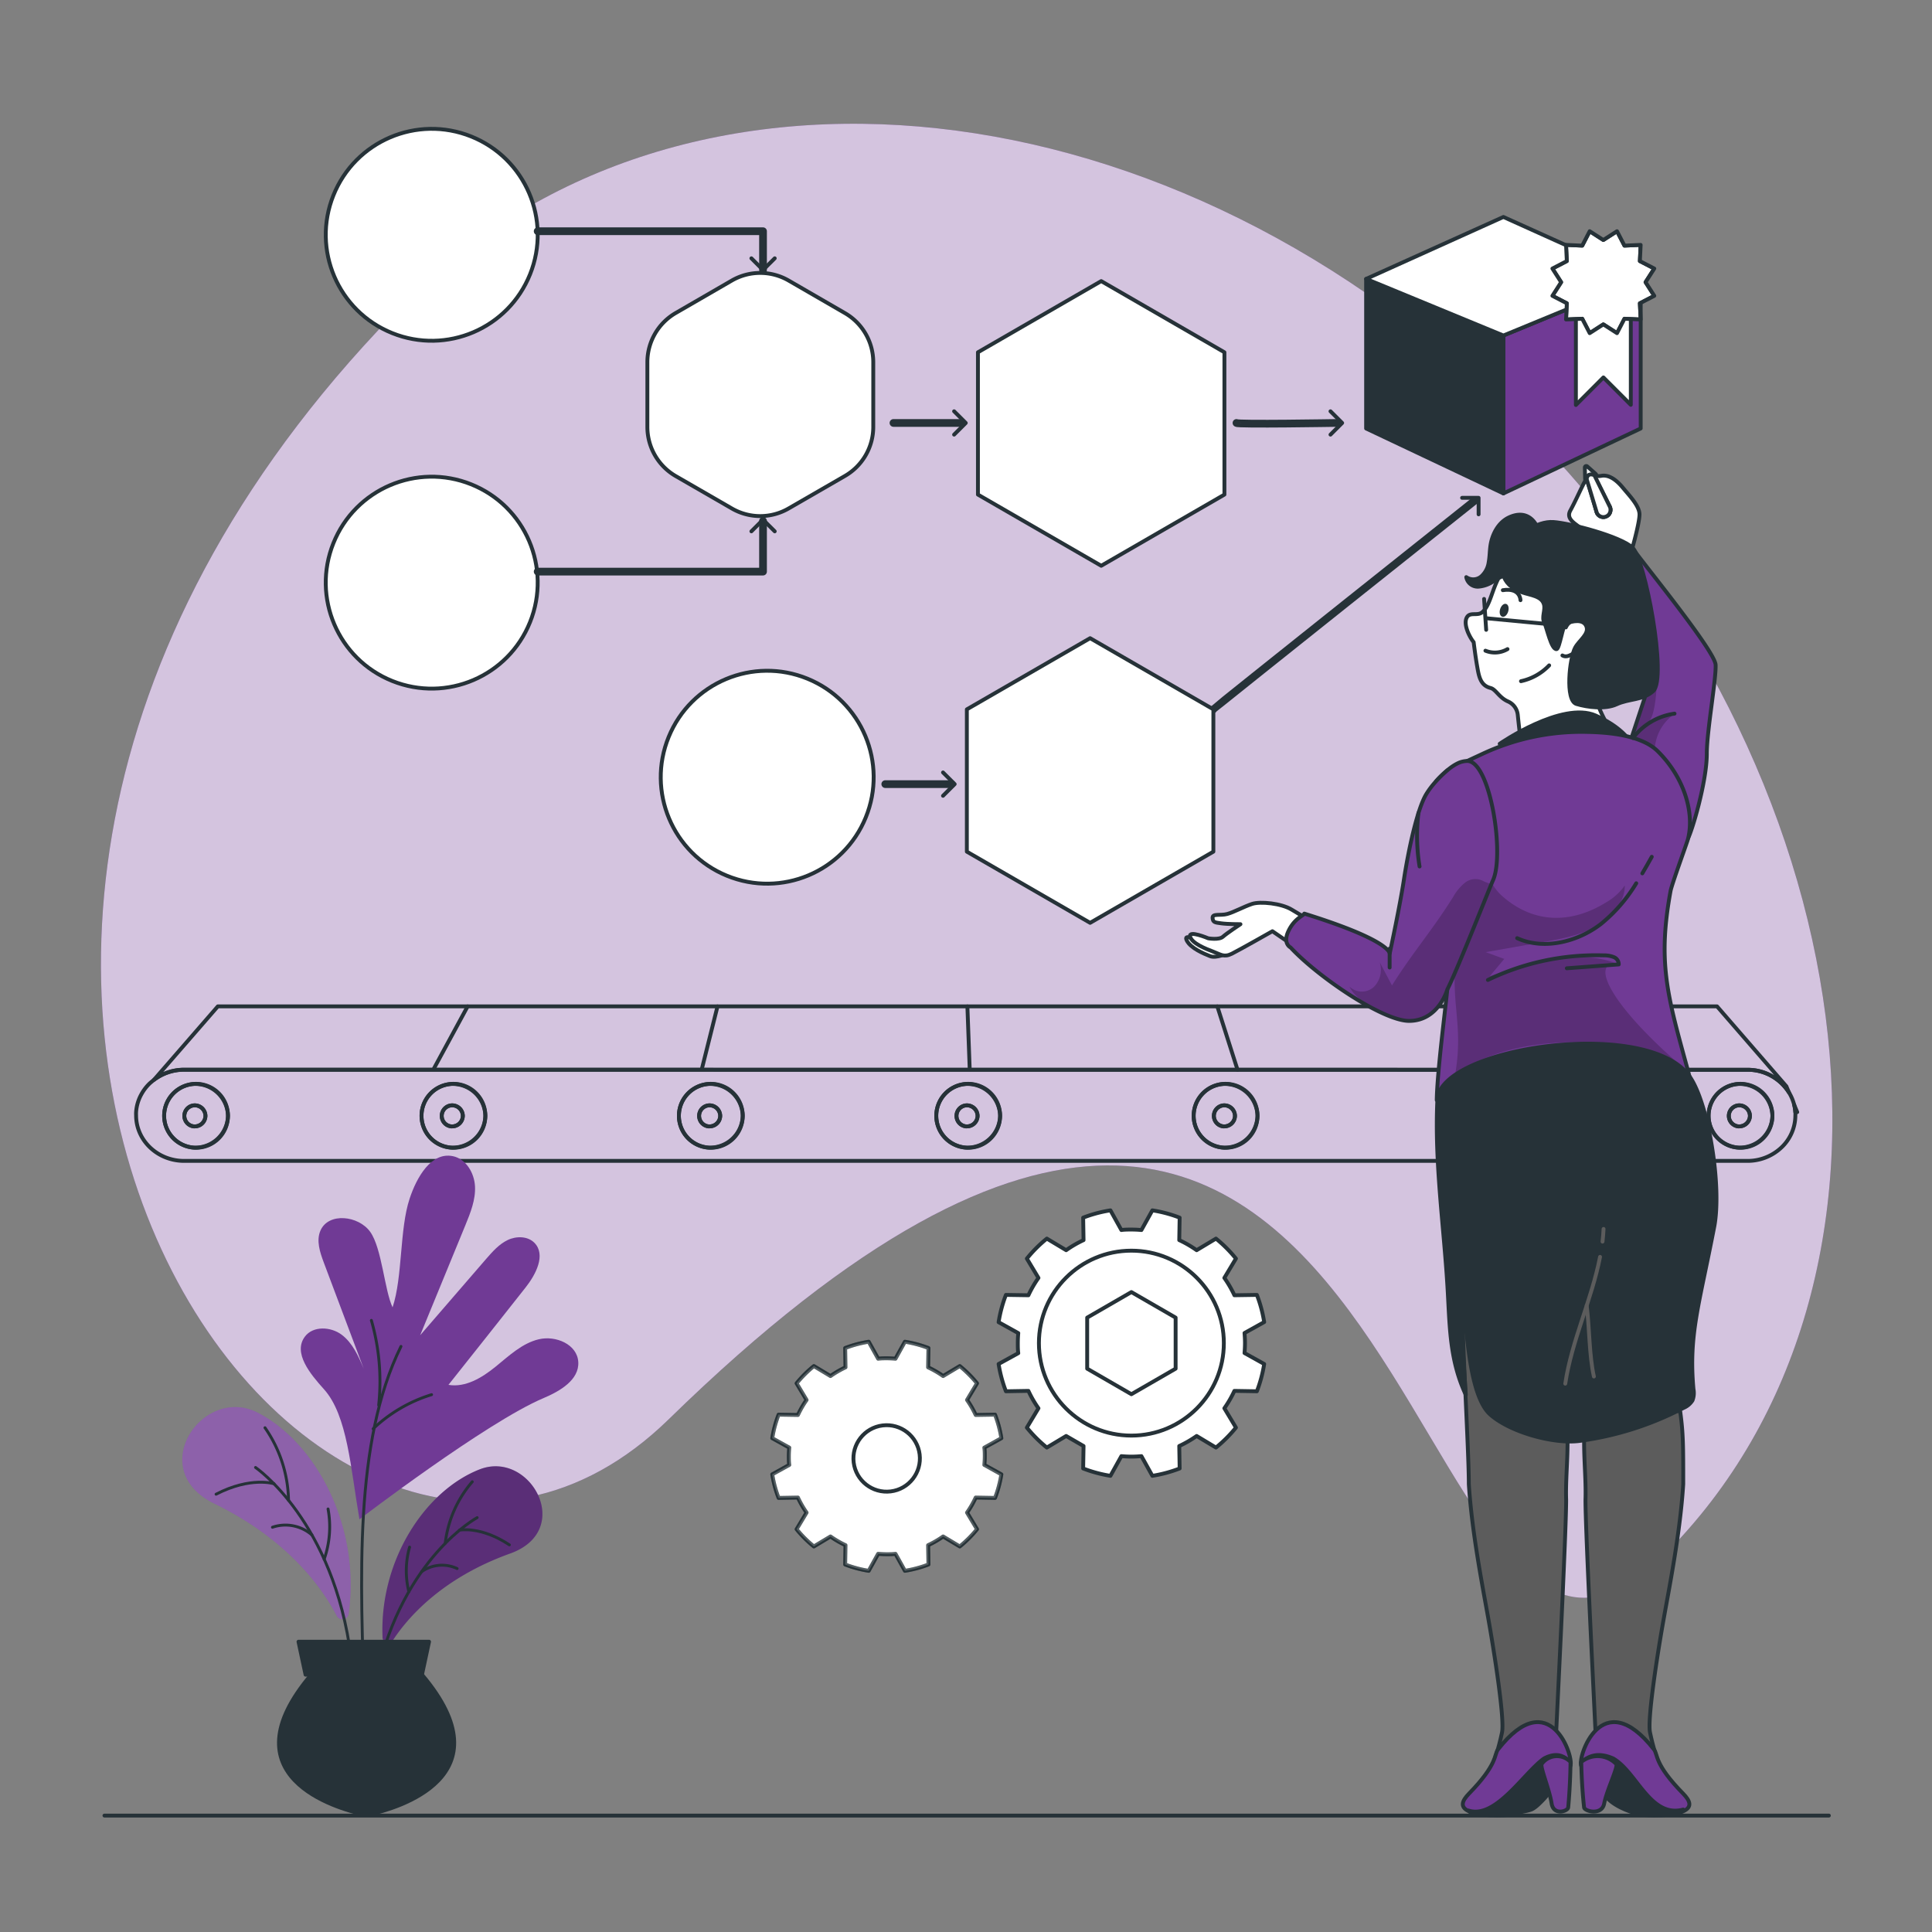 <svg xmlns="http://www.w3.org/2000/svg" xmlns:xlink="http://www.w3.org/1999/xlink" viewBox="0 0 500 500"><rect x="0" y="0" width="500" height="500" fill="#808080" stroke="none"/><defs><clipPath id="freepik--clip-path--inject-4"><polygon points="414.94 62.11 418.48 59.84 420.41 63.57 424.6 63.38 424.4 67.57 428.13 69.5 425.87 73.03 428.13 76.56 424.4 78.49 424.6 82.68 420.41 82.49 418.48 86.22 414.94 83.95 411.41 86.22 409.48 82.49 405.29 82.68 405.49 78.49 401.76 76.56 404.02 73.03 401.76 69.5 405.49 67.57 405.29 63.38 409.48 63.57 411.41 59.84 414.94 62.11" style="fill:#703A95;stroke:#263238;stroke-linecap:round;stroke-linejoin:round"></polygon></clipPath><clipPath id="freepik--clip-path-2--inject-4"><path d="M444,172.07c.15,3.79-2.28,17.18-2.28,23,0,7.26-3.92,20.45-5,22.16-.11.18-1.31-4.68-1.49-4.8l-16.36-11.31,7.17-21.7a10.33,10.33,0,0,0-.64-8c-2.82-5.42-7.75-15.87-9.61-25.62a4.86,4.86,0,0,0-.61-1.45,11,11,0,0,1,7.24-2.69C422.32,142.24,443.87,168.27,444,172.07Z" style="fill:#703A95;stroke:#263238;stroke-linecap:round;stroke-linejoin:round"></path></clipPath><clipPath id="freepik--clip-path-3--inject-4"><path d="M438.39,284.25c-15,4.13-42,8.24-66.56.46.09-7.22,2.42-25,2.73-28.69,3.58-16.59-5.08-45.44-2.93-53.82a29.06,29.06,0,0,1,3-2.9l5.09-2.36h0c1.26-.6,2.56-1.19,3.82-1.78a60.44,60.44,0,0,1,27-5.74c3.58.08,13.78.32,18.48,5,6.93,6.84,9.6,16.11,7.78,22.88-.27,1-4.16,11.61-4.46,13.29-3.31,18.1-.91,26.73,3.95,44.47.09.33.18.64.27,1A71.7,71.7,0,0,1,438.39,284.25Z" style="fill:#703A95;stroke:#263238;stroke-linecap:round;stroke-linejoin:round"></path></clipPath><clipPath id="freepik--clip-path-4--inject-4"><path d="M379.73,196.94h0a5.94,5.94,0,0,0-2.57.65,12.48,12.48,0,0,0-2.52,1.71,29.06,29.06,0,0,0-3,2.9,21.61,21.61,0,0,0-2.55,3.36c-2.39,4-4.64,14.8-5.73,21.9-1,6.65-3.4,17.86-3.7,19.28-.1-.51-1.28-3.82-22.11-10.3-.19.54-2.71,1.29-4.24,4.83-1.28,3,.69,3.94.69,3.94,7.16,7.7,23.9,19,30.66,19,7.67,0,9.91-8.15,9.91-8.15,2.5-4.87,11-26.44,11.82-28.26C389.43,221.14,385.68,196.94,379.73,196.94Z" style="fill:#703A95;stroke:#263238;stroke-linecap:round;stroke-linejoin:round"></path></clipPath></defs><g id="freepik--background-simple--inject-4"><path d="M430.72,402.4c70.77-70.77,52.87-203.15-36.91-292.93S176.47,6.61,105.7,77.38C-67.22,250.3,82.24,456,173.06,367.31,369.94,175,360,473.17,430.72,402.4Z" style="fill:#703A95"></path><path d="M430.72,402.4c70.77-70.77,52.87-203.15-36.91-292.93S176.47,6.61,105.7,77.38C-67.22,250.3,82.24,456,173.06,367.31,369.94,175,360,473.17,430.72,402.4Z" style="fill:#fff;opacity:0.7"></path></g><g id="freepik--Gears--inject-4"><path d="M325.28,335.12l-5.82.09a29,29,0,0,0-2.6-4.49l3-5a35.1,35.1,0,0,0-5.17-5.17l-5,3a29.14,29.14,0,0,0-4.5-2.61l.1-5.81a34,34,0,0,0-7.06-1.89l-2.83,5.09c-.86-.08-1.72-.12-2.6-.12s-1.74,0-2.59.12l-2.83-5.09a34,34,0,0,0-7.06,1.89l.1,5.81a28.68,28.68,0,0,0-4.5,2.61l-5-3a35.1,35.1,0,0,0-5.17,5.17l3,5a29,29,0,0,0-2.6,4.49l-5.82-.09a34.64,34.64,0,0,0-1.89,7.06l5.09,2.83c-.08.85-.12,1.72-.12,2.59s0,1.74.12,2.6L258.44,353a34.64,34.64,0,0,0,1.89,7.06l5.82-.1a29.08,29.08,0,0,0,2.6,4.5l-3,5a35.1,35.1,0,0,0,5.17,5.17l5-3,4.5,2.6-.1,5.81a34.66,34.66,0,0,0,7.06,1.9l2.83-5.09c.85.07,1.72.12,2.59.12s1.74-.05,2.6-.12l2.83,5.09a34.66,34.66,0,0,0,7.06-1.9l-.1-5.81a29.92,29.92,0,0,0,4.5-2.6l5,3a35.1,35.1,0,0,0,5.17-5.17l-3-5a29.08,29.08,0,0,0,2.6-4.5l5.82.1a34.64,34.64,0,0,0,1.89-7.06l-5.09-2.83c.07-.86.12-1.72.12-2.6s-.05-1.74-.12-2.59l5.09-2.83A34.64,34.64,0,0,0,325.28,335.12Z" style="fill:#fff;stroke:#263238;stroke-linecap:round;stroke-linejoin:round"></path><circle cx="292.8" cy="347.6" r="23.93" style="fill:#fff;stroke:#263238;stroke-linecap:round;stroke-linejoin:round"></circle><polygon points="304.25 354.21 304.25 341 292.8 334.39 281.36 341 281.36 354.21 292.8 360.82 304.25 354.21" style="fill:#fff;stroke:#263238;stroke-linecap:round;stroke-linejoin:round"></polygon><path d="M257.51,366.11l-5,.08a25.25,25.25,0,0,0-2.24-3.88l2.58-4.31a30.83,30.83,0,0,0-4.46-4.46l-4.31,2.58a25.79,25.79,0,0,0-3.88-2.25l.08-5a30.19,30.19,0,0,0-6.09-1.63l-2.44,4.39c-.74-.06-1.49-.1-2.24-.1s-1.51,0-2.25.1l-2.44-4.39a30.19,30.19,0,0,0-6.09,1.63l.08,5a25.79,25.79,0,0,0-3.88,2.25l-4.3-2.58a30.4,30.4,0,0,0-4.47,4.46l2.58,4.31a25.25,25.25,0,0,0-2.24,3.88l-5-.08a29.56,29.56,0,0,0-1.64,6.09l4.4,2.44c-.07.74-.11,1.49-.11,2.24s0,1.5.11,2.24l-4.4,2.44a29.66,29.66,0,0,0,1.64,6.1l5-.09a25.35,25.35,0,0,0,2.24,3.89l-2.58,4.3a29.92,29.92,0,0,0,4.47,4.46l4.3-2.58a25.79,25.79,0,0,0,3.88,2.25l-.08,5a29.55,29.55,0,0,0,6.09,1.63l2.44-4.39c.74.06,1.49.1,2.25.1s1.5,0,2.24-.1l2.44,4.39a29.55,29.55,0,0,0,6.09-1.63l-.08-5a25.79,25.79,0,0,0,3.88-2.25l4.31,2.58a30.33,30.33,0,0,0,4.46-4.46l-2.58-4.3a25.35,25.35,0,0,0,2.24-3.89l5,.09a29.66,29.66,0,0,0,1.64-6.1l-4.4-2.44c.07-.74.11-1.48.11-2.24s0-1.5-.11-2.24l4.4-2.44A29.56,29.56,0,0,0,257.51,366.11Z" style="fill:#fff;stroke:#263238;stroke-linecap:round;stroke-linejoin:round"></path><path d="M257.51,366.11l-5,.08a25.25,25.25,0,0,0-2.24-3.88l2.58-4.31a30.83,30.83,0,0,0-4.46-4.46l-4.31,2.58a25.79,25.79,0,0,0-3.88-2.25l.08-5a30.19,30.19,0,0,0-6.09-1.63l-2.44,4.39c-.74-.06-1.49-.1-2.24-.1s-1.51,0-2.25.1l-2.44-4.39a30.19,30.19,0,0,0-6.09,1.63l.08,5a25.79,25.79,0,0,0-3.88,2.25l-4.3-2.58a30.4,30.4,0,0,0-4.47,4.46l2.58,4.31a25.25,25.25,0,0,0-2.24,3.88l-5-.08a29.56,29.56,0,0,0-1.64,6.09l4.4,2.44c-.07.74-.11,1.49-.11,2.24s0,1.5.11,2.24l-4.4,2.44a29.66,29.66,0,0,0,1.64,6.1l5-.09a25.35,25.35,0,0,0,2.24,3.89l-2.58,4.3a29.92,29.92,0,0,0,4.47,4.46l4.3-2.58a25.79,25.79,0,0,0,3.88,2.25l-.08,5a29.55,29.55,0,0,0,6.09,1.63l2.44-4.39c.74.06,1.49.1,2.25.1s1.5,0,2.24-.1l2.44,4.39a29.55,29.55,0,0,0,6.09-1.63l-.08-5a25.79,25.79,0,0,0,3.88-2.25l4.31,2.58a30.33,30.33,0,0,0,4.46-4.46l-2.58-4.3a25.35,25.35,0,0,0,2.24-3.89l5,.09a29.66,29.66,0,0,0,1.64-6.1l-4.4-2.44c.07-.74.11-1.48.11-2.24s0-1.5-.11-2.24l4.4-2.44A29.56,29.56,0,0,0,257.51,366.11Z" style="fill:#fff;stroke:#263238;stroke-linecap:round;stroke-linejoin:round;opacity:0.3"></path><circle cx="229.49" cy="377.42" r="8.6" transform="translate(-44.31 30.8) rotate(-7)" style="fill:#fff;stroke:#263238;stroke-linecap:round;stroke-linejoin:round"></circle></g><g id="freepik--Belt--inject-4"><line x1="112.33" y1="276.47" x2="121.02" y2="260.45" style="fill:none;stroke:#263238;stroke-linecap:round;stroke-linejoin:round"></line><line x1="181.65" y1="276.6" x2="185.69" y2="260.45" style="fill:none;stroke:#263238;stroke-linecap:round;stroke-linejoin:round"></line><line x1="250.96" y1="276.74" x2="250.36" y2="260.45" style="fill:none;stroke:#263238;stroke-linecap:round;stroke-linejoin:round"></line><line x1="320.28" y1="276.88" x2="315.04" y2="260.45" style="fill:none;stroke:#263238;stroke-linecap:round;stroke-linejoin:round"></line><line x1="389.6" y1="277.02" x2="379.71" y2="260.45" style="fill:none;stroke:#263238;stroke-linecap:round;stroke-linejoin:round"></line><path d="M452.23,276.86A12.57,12.57,0,0,1,463,282.77l-.69-1.64-17.94-20.68h-388l-16.52,19a12.84,12.84,0,0,1,7.84-2.62Z" style="fill:none;stroke:#263238;stroke-linecap:round;stroke-linejoin:round"></path><path d="M465.12,287.81l-.8-1.92a10.24,10.24,0,0,1,.3,1.92Z" style="fill:none;stroke:#263238;stroke-linecap:round;stroke-linejoin:round"></path><path d="M464.32,285.89a11.6,11.6,0,0,0-1.31-3.12,12.57,12.57,0,0,0-10.78-5.91H47.66a12.84,12.84,0,0,0-7.84,2.62c-.34.27-.66.54-1,.83a11.59,11.59,0,0,0-2.2,2.83,11,11,0,0,0-1.4,4.67,7.75,7.75,0,0,0,0,.84c0,6.51,5.57,11.79,12.44,11.79H452.23A12.76,12.76,0,0,0,461,297a11.45,11.45,0,0,0,3.64-8.34,7.75,7.75,0,0,0,0-.84A10.24,10.24,0,0,0,464.32,285.89ZM50.29,297A8.26,8.26,0,1,1,59,288.78,8.48,8.48,0,0,1,50.29,297Zm66.61,0a8.26,8.26,0,1,1,8.71-8.25A8.48,8.48,0,0,1,116.9,297Zm66.61,0a8.26,8.26,0,1,1,8.71-8.25A8.48,8.48,0,0,1,183.51,297Zm66.61,0a8.26,8.26,0,1,1,8.71-8.25A8.48,8.48,0,0,1,250.12,297Zm66.61,0a8.26,8.26,0,1,1,8.71-8.25A8.48,8.48,0,0,1,316.73,297Zm66.61,0a8.26,8.26,0,1,1,8.71-8.25A8.48,8.48,0,0,1,383.34,297ZM450,297a8.26,8.26,0,1,1,8.7-8.25A8.48,8.48,0,0,1,450,297Z" style="fill:none;stroke:#263238;stroke-linecap:round;stroke-linejoin:round"></path><path d="M50.29,280.53A8.26,8.26,0,1,0,59,288.78,8.48,8.48,0,0,0,50.29,280.53Zm0,11a2.73,2.73,0,1,1,2.88-2.73A2.8,2.8,0,0,1,50.29,291.51Z" style="fill:none;stroke:#263238;stroke-linecap:round;stroke-linejoin:round"></path><path d="M50.29,286.05a2.73,2.73,0,1,0,2.88,2.73A2.8,2.8,0,0,0,50.29,286.05Z" style="fill:none;stroke:#263238;stroke-linecap:round;stroke-linejoin:round"></path><path d="M116.9,280.53a8.26,8.26,0,1,0,8.71,8.25A8.48,8.48,0,0,0,116.9,280.53Zm0,11a2.73,2.73,0,1,1,2.88-2.73A2.8,2.8,0,0,1,116.9,291.51Z" style="fill:none;stroke:#263238;stroke-linecap:round;stroke-linejoin:round"></path><path d="M116.9,286.05a2.73,2.73,0,1,0,2.88,2.73A2.8,2.8,0,0,0,116.9,286.05Z" style="fill:none;stroke:#263238;stroke-linecap:round;stroke-linejoin:round"></path><path d="M183.51,280.53a8.26,8.26,0,1,0,8.71,8.25A8.48,8.48,0,0,0,183.51,280.53Zm0,11a2.73,2.73,0,1,1,2.88-2.73A2.8,2.8,0,0,1,183.51,291.51Z" style="fill:none;stroke:#263238;stroke-linecap:round;stroke-linejoin:round"></path><path d="M183.51,286.05a2.73,2.73,0,1,0,2.88,2.73A2.8,2.8,0,0,0,183.51,286.05Z" style="fill:none;stroke:#263238;stroke-linecap:round;stroke-linejoin:round"></path><path d="M250.12,280.53a8.26,8.26,0,1,0,8.71,8.25A8.48,8.48,0,0,0,250.12,280.53Zm0,11a2.73,2.73,0,1,1,2.88-2.73A2.8,2.8,0,0,1,250.12,291.51Z" style="fill:none;stroke:#263238;stroke-linecap:round;stroke-linejoin:round"></path><path d="M250.12,286.05a2.73,2.73,0,1,0,2.88,2.73A2.8,2.8,0,0,0,250.12,286.05Z" style="fill:none;stroke:#263238;stroke-linecap:round;stroke-linejoin:round"></path><path d="M316.73,280.53a8.26,8.26,0,1,0,8.71,8.25A8.48,8.48,0,0,0,316.73,280.53Zm0,11a2.73,2.73,0,1,1,2.88-2.73A2.81,2.81,0,0,1,316.73,291.51Z" style="fill:none;stroke:#263238;stroke-linecap:round;stroke-linejoin:round"></path><path d="M316.73,286.05a2.73,2.73,0,1,0,2.88,2.73A2.81,2.81,0,0,0,316.73,286.05Z" style="fill:none;stroke:#263238;stroke-linecap:round;stroke-linejoin:round"></path><path d="M383.34,280.53a8.26,8.26,0,1,0,8.71,8.25A8.48,8.48,0,0,0,383.34,280.53Zm0,11a2.73,2.73,0,1,1,2.88-2.73A2.81,2.81,0,0,1,383.34,291.51Z" style="fill:none;stroke:#263238;stroke-linecap:round;stroke-linejoin:round"></path><path d="M383.34,286.05a2.73,2.73,0,1,0,2.88,2.73A2.81,2.81,0,0,0,383.34,286.05Z" style="fill:none;stroke:#263238;stroke-linecap:round;stroke-linejoin:round"></path><path d="M450,280.53a8.26,8.26,0,1,0,8.7,8.25A8.48,8.48,0,0,0,450,280.53Zm0,11a2.73,2.73,0,1,1,2.88-2.73A2.81,2.81,0,0,1,450,291.51Z" style="fill:none;stroke:#263238;stroke-linecap:round;stroke-linejoin:round"></path><path d="M450,286.05a2.73,2.73,0,1,0,2.88,2.73A2.81,2.81,0,0,0,450,286.05Z" style="fill:none;stroke:#263238;stroke-linecap:round;stroke-linejoin:round"></path></g><g id="freepik--Plant--inject-4"><path d="M140.66,361.83c4.25-1.79,9.25-4.71,9-9.32s-5.84-6.94-10.2-5.91-7.76,4.31-11.24,7.13-7.74,5.41-12.16,4.67q10-12.57,19.93-25.16c2.69-3.39,5.35-8.49,2.33-11.59-1.74-1.77-4.69-1.8-6.93-.73s-3.93,3-5.56,4.87l-17.09,19.77,11.7-28.48c1.32-3.23,2.67-6.58,2.49-10.06s-2.34-7.12-5.75-7.81c-5.62-1.13-9.36,5.51-11.17,11-2.63,7.9-1.78,20.23-4.41,28.13-2.1-4.41-2.76-15.31-5.79-19.54S85,313.7,82.93,318.48c-1.13,2.61-.13,5.6.87,8.27l10.33,27.46c-1.38-3.25-2.88-6.66-5.7-8.78s-7.41-2.34-9.52.48c-3.16,4.22,1.39,9.69,4.92,13.61,6.14,6.81,6.92,20.6,9.2,33.68C93,393.2,125.91,368.06,140.66,361.83Z" style="fill:#703A95"></path><path d="M103.77,348.45c-12.2,24.82-10.55,59.89-9.39,94" style="fill:none;stroke:#263238;stroke-linecap:round;stroke-linejoin:round;stroke-width:0.75px"></path><path d="M96.11,341.71A57.19,57.19,0,0,1,98,363.64" style="fill:none;stroke:#263238;stroke-linecap:round;stroke-linejoin:round;stroke-width:0.75px"></path><path d="M111.69,360.94a38.31,38.31,0,0,0-15.12,8.83" style="fill:none;stroke:#263238;stroke-linecap:round;stroke-linejoin:round;stroke-width:0.75px"></path><path d="M95.6,469.56l-.72.15-.73-.15c-7-1.54-36-9.71-13.62-36.15h28.68C131.6,459.84,102.6,468,95.6,469.56Z" style="fill:#263238;stroke:#263238;stroke-linecap:round;stroke-linejoin:round"></path><path d="M90.24,417.55a1.64,1.64,0,0,1-3.11.6c-3.54-6.84-12.34-19.61-31.63-29-18.19-8.83-2.91-30.85,11.24-23.53C82,373.54,93.33,395.24,90.24,417.55Z" style="fill:#703A95"></path><path d="M90.24,417.55a1.64,1.64,0,0,1-3.11.6c-3.54-6.84-12.34-19.61-31.63-29-18.19-8.83-2.91-30.85,11.24-23.53C82,373.54,93.33,395.24,90.24,417.55Z" style="fill:#fff;opacity:0.2"></path><path d="M66.13,379.78S86.43,393.64,90.86,429" style="fill:none;stroke:#263238;stroke-linecap:round;stroke-linejoin:round;stroke-width:0.75px"></path><path d="M70.92,384s-6-1.95-15,2.7" style="fill:none;stroke:#263238;stroke-linecap:round;stroke-linejoin:round;stroke-width:0.75px"></path><path d="M68.58,369.5a33.88,33.88,0,0,1,6.09,18.78" style="fill:none;stroke:#263238;stroke-linecap:round;stroke-linejoin:round;stroke-width:0.75px"></path><path d="M80.73,397.25a10.45,10.45,0,0,0-10.22-2" style="fill:none;stroke:#263238;stroke-linecap:round;stroke-linejoin:round;stroke-width:0.75px"></path><path d="M83.9,403.52a25.5,25.5,0,0,0,1-13" style="fill:none;stroke:#263238;stroke-linecap:round;stroke-linejoin:round;stroke-width:0.75px"></path><path d="M99,423.66a1.46,1.46,0,0,0,2.69.83c3.7-5.67,12.54-16.06,30.33-22.44,16.77-6,5.23-26.87-7.86-21.79C110.07,385.74,98.22,403.74,99,423.66Z" style="fill:#703A95"></path><path d="M99,423.66a1.46,1.46,0,0,0,2.69.83c3.7-5.67,12.54-16.06,30.33-22.44,16.77-6,5.23-26.87-7.86-21.79C110.07,385.74,98.22,403.74,99,423.66Z" style="opacity:0.2"></path><path d="M123.49,392.76s-19.06,10.24-26,40.93" style="fill:none;stroke:#263238;stroke-linecap:round;stroke-linejoin:round;stroke-width:0.75px"></path><path d="M118.91,396s5.47-1.13,12.92,3.81" style="fill:none;stroke:#263238;stroke-linecap:round;stroke-linejoin:round;stroke-width:0.75px"></path><path d="M122.22,383.48a29.61,29.61,0,0,0-7,15.94" style="fill:none;stroke:#263238;stroke-linecap:round;stroke-linejoin:round;stroke-width:0.75px"></path><path d="M109.14,406.73a9.19,9.19,0,0,1,9.16-.79" style="fill:none;stroke:#263238;stroke-linecap:round;stroke-linejoin:round;stroke-width:0.75px"></path><path d="M105.81,411.93A22.49,22.49,0,0,1,106,400.4" style="fill:none;stroke:#263238;stroke-linecap:round;stroke-linejoin:round;stroke-width:0.75px"></path><polygon points="79.08 433.41 109.21 433.41 111.04 424.87 77.25 424.87 79.08 433.41" style="fill:#263238;stroke:#263238;stroke-linecap:round;stroke-linejoin:round"></polygon></g><g id="freepik--Process--inject-4"><circle cx="111.73" cy="150.79" r="27.42" transform="translate(-69.82 198.34) rotate(-68.14)" style="fill:#fff;stroke:#263238;stroke-linecap:round;stroke-linejoin:round"></circle><circle cx="197.48" cy="202" r="27.42" transform="matrix(0.38, -0.93, 0.93, 0.38, -64.35, 308.04)" style="fill:#fff;stroke:#263238;stroke-linecap:round;stroke-linejoin:round"></circle><polyline points="246.92 106.44 249.94 109.46 246.92 112.48" style="fill:none;stroke:#263238;stroke-linecap:round;stroke-linejoin:round"></polyline><line x1="231.23" y1="109.46" x2="248.8" y2="109.46" style="fill:none;stroke:#263238;stroke-linecap:round;stroke-linejoin:round;stroke-width:2px"></line><polyline points="244.05 199.91 247.07 202.93 244.05 205.95" style="fill:none;stroke:#263238;stroke-linecap:round;stroke-linejoin:round"></polyline><line x1="229.11" y1="202.93" x2="246.25" y2="202.93" style="fill:none;stroke:#263238;stroke-linecap:round;stroke-linejoin:round;stroke-width:2px"></line><polyline points="344.33 106.44 347.35 109.46 344.33 112.48" style="fill:none;stroke:#263238;stroke-linecap:round;stroke-linejoin:round"></polyline><path d="M320,109.46c0,.43,25.8,0,25.8,0" style="fill:none;stroke:#263238;stroke-linecap:round;stroke-linejoin:round;stroke-width:2px"></path><polyline points="378.39 128.84 382.66 128.84 382.66 133.11" style="fill:none;stroke:#263238;stroke-linecap:round;stroke-linejoin:round"></polyline><path d="M314,183.58c.23-.36,67.64-54,67.64-54" style="fill:none;stroke:#263238;stroke-linecap:round;stroke-linejoin:round;stroke-width:2px"></path><polyline points="139.15 147.93 197.47 147.93 197.47 134.82" style="fill:none;stroke:#263238;stroke-linecap:round;stroke-linejoin:round;stroke-width:2px"></polyline><circle cx="111.73" cy="60.76" r="27.42" transform="translate(13.74 141.84) rotate(-68.14)" style="fill:#fff;stroke:#263238;stroke-linecap:round;stroke-linejoin:round"></circle><polyline points="194.46 66.85 197.47 69.87 200.5 66.85" style="fill:none;stroke:#263238;stroke-linecap:round;stroke-linejoin:round"></polyline><polyline points="139.15 59.84 197.47 59.84 197.47 69.85" style="fill:none;stroke:#263238;stroke-linecap:round;stroke-linejoin:round;stroke-width:2px"></polyline><polyline points="200.5 137.51 197.47 134.49 194.46 137.51" style="fill:none;stroke:#263238;stroke-linecap:round;stroke-linejoin:round"></polyline><polygon points="424.61 72.18 424.61 73.31 424.61 110.89 389.08 127.7 389.08 86.83 424.61 72.18" style="fill:#703A95;stroke:#263238;stroke-linecap:round;stroke-linejoin:round"></polygon><polygon points="353.55 72.18 353.55 73.31 353.55 110.89 389.08 127.7 389.08 86.83 353.55 72.18" style="fill:#263238;stroke:#263238;stroke-linecap:round;stroke-linejoin:round"></polygon><polygon points="424.61 72.18 389.08 86.83 353.55 72.18 389.08 56.15 424.61 72.18" style="fill:#fff;stroke:#263238;stroke-linecap:round;stroke-linejoin:round"></polygon><polygon points="407.84 78.44 407.84 104.81 414.96 97.68 422.05 104.77 422.05 78.31 407.84 78.44" style="fill:#fff;stroke:#263238;stroke-linecap:round;stroke-linejoin:round"></polygon><polygon points="414.94 62.11 418.48 59.84 420.41 63.57 424.6 63.38 424.4 67.57 428.13 69.5 425.87 73.03 428.13 76.56 424.4 78.49 424.6 82.68 420.41 82.49 418.48 86.22 414.94 83.95 411.41 86.22 409.48 82.49 405.29 82.68 405.49 78.49 401.76 76.56 404.02 73.03 401.76 69.5 405.49 67.57 405.29 63.38 409.48 63.57 411.41 59.84 414.94 62.11" style="fill:#703A95"></polygon><g style="clip-path:url(#freepik--clip-path--inject-4)"><polygon points="414.94 62.11 418.48 59.84 420.41 63.57 424.6 63.38 424.4 67.57 428.13 69.5 425.87 73.03 428.13 76.56 424.4 78.49 424.6 82.68 420.41 82.49 418.48 86.22 414.94 83.95 411.41 86.22 409.48 82.49 405.29 82.68 405.49 78.49 401.76 76.56 404.02 73.03 401.76 69.5 405.49 67.57 405.29 63.38 409.48 63.57 411.41 59.84 414.94 62.11" style="fill:#fff;stroke:#263238;stroke-linecap:round;stroke-linejoin:round"></polygon></g><polygon points="414.94 62.11 418.48 59.84 420.41 63.57 424.6 63.38 424.4 67.57 428.13 69.5 425.87 73.03 428.13 76.56 424.4 78.49 424.6 82.68 420.41 82.49 418.48 86.22 414.94 83.95 411.41 86.22 409.48 82.49 405.29 82.68 405.49 78.49 401.76 76.56 404.02 73.03 401.76 69.5 405.49 67.57 405.29 63.38 409.48 63.57 411.41 59.84 414.94 62.11" style="fill:none;stroke:#263238;stroke-linecap:round;stroke-linejoin:round"></polygon><polygon points="316.88 128 316.88 91.17 284.99 72.75 253.09 91.17 253.09 128 284.99 146.42 316.88 128" style="fill:#fff;stroke:#263238;stroke-linecap:round;stroke-linejoin:round"></polygon><polygon points="314.02 220.41 314.02 183.58 282.12 165.16 250.22 183.58 250.22 220.41 282.12 238.83 314.02 220.41" style="fill:#fff;stroke:#263238;stroke-linecap:round;stroke-linejoin:round"></polygon><path d="M226,110.47V93.7A14.69,14.69,0,0,0,218.61,81L204.09,72.6a14.71,14.71,0,0,0-14.69,0L174.88,81a14.71,14.71,0,0,0-7.34,12.72v16.77a14.69,14.69,0,0,0,7.34,12.72l14.52,8.38a14.66,14.66,0,0,0,14.69,0l14.52-8.38A14.66,14.66,0,0,0,226,110.47Z" style="fill:#fff;stroke:#263238;stroke-linecap:round;stroke-linejoin:round"></path></g><g id="freepik--Character--inject-4"><path d="M410.16,121l.07,2.95c0,.28.29,0,.52-.12a4,4,0,0,1,1.91-.85c.34-.06.54-.1.29-.34l-2.16-1.92A.37.37,0,0,0,410.16,121Z" style="fill:#fff;stroke:#263238;stroke-linecap:round;stroke-linejoin:round"></path><path d="M419.93,126.15c-1.71-2.07-3.65-3.37-5.54-3s-2.76-1.24-4,1-2.5,5.25-4,8,2.86,3.91,4,5.81c.94,1.52,3.62,4.31,4.85,6.46a11,11,0,0,1,7.24-2.69c.56-2,1.88-7,1.82-8.7C424.21,130.84,421.65,128.23,419.93,126.15Zm-4.3,7.5-.21.07a1.82,1.82,0,0,1-2.23-1.28L410.68,124c-.07-1.62,1.84-.88,1.84-.88l4.09,8.08a.77.77,0,0,1,.07.16,1.85,1.85,0,0,1,.11.65A1.81,1.81,0,0,1,415.63,133.65Z" style="fill:#fff;stroke:#263238;stroke-linecap:round;stroke-linejoin:round"></path><path d="M415.42,133.72a1.82,1.82,0,0,1-2.23-1.28L411.24,125c-.07-1.63,1.84-.88,1.84-.88l3.53,7a.77.77,0,0,1,.07.16,1.85,1.85,0,0,1,.11.65,1.81,1.81,0,0,1-1.16,1.69Z" style="fill:#703A95;stroke:#263238;stroke-linecap:round;stroke-linejoin:round"></path><path d="M444,172.07c.15,3.79-2.28,17.18-2.28,23,0,7.26-3.92,20.45-5,22.16-.11.18-1.31-4.68-1.49-4.8l-16.36-11.31,7.17-21.7a10.33,10.33,0,0,0-.64-8c-2.82-5.42-7.75-15.87-9.61-25.62a4.86,4.86,0,0,0-.61-1.45,11,11,0,0,1,7.24-2.69C422.32,142.24,443.87,168.27,444,172.07Z" style="fill:#703A95"></path><g style="clip-path:url(#freepik--clip-path-2--inject-4)"><path d="M424.36,173.77c-.12,6.09-2.38,11.91-4.62,17.58a9.75,9.75,0,0,1,8.52,2.33,11.85,11.85,0,0,1,5.77-9.34l-7.84,2.82c2.47-.89,2.71-11.35,2.66-13.45a33.16,33.16,0,0,0-3.16-13.38c-.64-1.37-1.86-4.73-3.41-5.21-2.39-.75-2,.83-1.77,2.32C421.52,163.11,424.47,167.7,424.36,173.77Z" style="opacity:0.2"></path></g><path d="M444,172.07c.15,3.79-2.28,17.18-2.28,23,0,7.26-3.92,20.45-5,22.16-.11.18-1.31-4.68-1.49-4.8l-16.36-11.31,7.17-21.7a10.33,10.33,0,0,0-.64-8c-2.82-5.42-7.75-15.87-9.61-25.62a4.86,4.86,0,0,0-.61-1.45,11,11,0,0,1,7.24-2.69C422.32,142.24,443.87,168.27,444,172.07Z" style="fill:none;stroke:#263238;stroke-linecap:round;stroke-linejoin:round"></path><path d="M416.79,132a1.81,1.81,0,0,1-1.16,1.69l-.21.07a1.82,1.82,0,0,1-2.23-1.28L410.63,124c.23-1.92,2-1,2-1l4,8.15a.77.77,0,0,1,.07.16A1.85,1.85,0,0,1,416.79,132Z" style="fill:#fff;stroke:#263238;stroke-linecap:round;stroke-linejoin:round"></path><path d="M407.79,145.56c6.46,4,13.21,18.43,12.24,24s-7.83,6.39-7.83,6.39-.52,7.22,8.4,18.28c4,5-17.48,13.79-23.51,11.63s-2.86-8.88-3.29-12.19c-.52-4-.81-6.8-1-8.62a4.26,4.26,0,0,0-2.55-3.52c-2.29-1-3.14-3.14-4.5-3.48-2.77-.7-3.05-3.28-3.53-6-.43-2.51-.84-5.86-.84-5.86-1.07-1.31-2.71-4.56-1.8-6.34.83-1.63,2.78-.29,4.09-1.46,2.12-1.91,2.41-6,4.68-9.72s7.71-4.87,7.71-4.87S401.34,141.59,407.79,145.56Z" style="fill:#fff;stroke:#263238;stroke-linecap:round;stroke-linejoin:round"></path><path d="M384.43,168.4a6.48,6.48,0,0,0,5.71-.41" style="fill:none;stroke:#263238;stroke-linecap:round;stroke-linejoin:round"></path><path d="M389.72,156.28c.62.12.86,1,.62,1.9s-.89,1.57-1.51,1.44-.87-1-.62-1.9S389.1,156.15,389.72,156.28Z" style="fill:#263238"></path><path d="M388.93,152.74c4.57-.73,4.57,2.59,4.57,2.59" style="fill:none;stroke:#263238;stroke-linecap:round;stroke-linejoin:round"></path><g id="freepik--freepik--character-5--inject-330--inject-4"><path d="M388.12,192.49s16.15-11.15,24.84-7.31,10.09,8.76,10.09,8.76S395.53,197.36,388.12,192.49Z" style="fill:#263238;stroke:#263238;stroke-linecap:round;stroke-linejoin:round"></path><path d="M438.39,284.25c-15,4.13-42,8.24-66.56.46.09-7.22,2.42-25,2.73-28.69,3.58-16.59-5.08-45.44-2.93-53.82a29.06,29.06,0,0,1,3-2.9l5.09-2.36h0c1.26-.6,2.56-1.19,3.82-1.78a60.44,60.44,0,0,1,27-5.74c3.58.08,13.78.32,18.48,5,6.93,6.84,9.6,16.11,7.78,22.88-.27,1-4.16,11.61-4.46,13.29-3.31,18.1-.91,26.73,3.95,44.47.09.33.18.64.27,1A71.7,71.7,0,0,1,438.39,284.25Z" style="fill:#703A95"></path><g style="clip-path:url(#freepik--clip-path-3--inject-4)"><path d="M415.79,233.46a14.9,14.9,0,0,0,4.71-4.31c0,4.47-3.45,8.47-7.69,10.75s-9.2,3.17-14,4l-14.31,2.51,4.8,1.76-3.76,4.48c10.52-3.6,22.27-7.2,32.68-3.36-6.72.07-1,11,16.4,26.17-16.8-8.5-45.38-7.59-58.1,3,1.74-9.52.26-15.43,0-22.14-.39-9.94.27-19.8,4.77-31,3.82-13.68,0,0,7.51,6.61C396.84,239,406.49,239.24,415.79,233.46Z" style="opacity:0.2"></path></g><path d="M438.39,284.25c-15,4.13-42,8.24-66.56.46.09-7.22,2.42-25,2.73-28.69,3.58-16.59-5.08-45.44-2.93-53.82a29.06,29.06,0,0,1,3-2.9l5.09-2.36h0c1.26-.6,2.56-1.19,3.82-1.78a60.44,60.44,0,0,1,27-5.74c3.58.08,13.78.32,18.48,5,6.93,6.84,9.6,16.11,7.78,22.88-.27,1-4.16,11.61-4.46,13.29-3.31,18.1-.91,26.73,3.95,44.47.09.33.18.64.27,1A71.7,71.7,0,0,1,438.39,284.25Z" style="fill:none;stroke:#263238;stroke-linecap:round;stroke-linejoin:round"></path><path d="M309.47,243.29s-3.33-1.8-2.31.16,4.38,3.36,6,4,4.51-.77,4.51-.77Z" style="fill:#fff;stroke:#263238;stroke-linecap:round;stroke-linejoin:round"></path><path d="M340.89,239.25s-3.94-2.21-6.6-3.84-8.12-2.19-10.27-1.47-4.67,2.12-6.42,2.6-3.84-.2-3.78,1,.62,1.19,2.26,1.42,4.95.22,4.95.22-3.52,2.33-4.53,3.24-3.82.41-3.82.41-5.16-2.19-4.68-.44,4,3.15,5.95,3.88,2.79,1.58,4.85.55S329.3,241,329.3,241l6.4,4.39Z" style="fill:#fff;stroke:#263238;stroke-linecap:round;stroke-linejoin:round"></path><path d="M379.73,196.94h0a5.94,5.94,0,0,0-2.57.65,12.48,12.48,0,0,0-2.52,1.71,29.06,29.06,0,0,0-3,2.9,21.61,21.61,0,0,0-2.55,3.36c-2.39,4-4.64,14.8-5.73,21.9-1,6.65-3.4,17.86-3.7,19.28-.1-.51-1.28-3.82-22.11-10.3-.19.54-2.71,1.29-4.24,4.83-1.28,3,.69,3.94.69,3.94,7.16,7.7,23.9,19,30.66,19,7.67,0,9.91-8.15,9.91-8.15,2.5-4.87,11-26.44,11.82-28.26C389.43,221.14,385.68,196.94,379.73,196.94Z" style="fill:#703A95"></path><g style="clip-path:url(#freepik--clip-path-4--inject-4)"><path d="M385.58,229.68c1.25-1.05-.46-.93-1.87-1.75a4.33,4.33,0,0,0-4.58.52,12.75,12.75,0,0,0-3.09,3.74c-5.67,9-10.13,13.87-15.8,22.84L357.06,249a6.31,6.31,0,0,1-1.54,6.45,4.61,4.61,0,0,1-6.3-.15c1.33,2.71,4.07,4.38,6.68,5.9,3.29,1.92,7,3.92,10.72,3.06a10.22,10.22,0,0,0,5.73-4.15,30.1,30.1,0,0,0,3.23-6.44c3.27-8,5.33-12,8.59-20Z" style="opacity:0.2"></path></g><path d="M379.73,196.94h0a5.94,5.94,0,0,0-2.57.65,12.48,12.48,0,0,0-2.52,1.71,29.06,29.06,0,0,0-3,2.9,21.61,21.61,0,0,0-2.55,3.36c-2.39,4-4.64,14.8-5.73,21.9-1,6.65-3.4,17.86-3.7,19.28-.1-.51-1.28-3.82-22.11-10.3-.19.54-2.71,1.29-4.24,4.83-1.28,3,.69,3.94.69,3.94,7.16,7.7,23.9,19,30.66,19,7.67,0,9.91-8.15,9.91-8.15,2.5-4.87,11-26.44,11.82-28.26C389.43,221.14,385.68,196.94,379.73,196.94Z" style="fill:none;stroke:#263238;stroke-linecap:round;stroke-linejoin:round"></path></g><path d="M405.24,162.37c.4-1,1.72-2.34,4.31-2.37,1,0,2.06,1.32,2,2.82-.09,1.91-.92,4.59-3.2,5.61-1.11.5-2.64,2-4,1.2" style="fill:none;stroke:#263238;stroke-linecap:round;stroke-linejoin:round"></path><path d="M367.1,210.36a48.91,48.91,0,0,0,.28,13.88" style="fill:none;stroke:#263238;stroke-linecap:round;stroke-linejoin:round"></path><path d="M359.64,245.5v4.89" style="fill:none;stroke:#263238;stroke-linecap:round;stroke-linejoin:round"></path><path d="M423.46,228.59a40.46,40.46,0,0,1-9.12,10.52c-5.93,4.59-14.74,6.89-21.7,3.68" style="fill:none;stroke:#263238;stroke-linecap:round;stroke-linejoin:round"></path><path d="M427.48,221.74c-.8,1.43-1.61,2.87-2.45,4.29" style="fill:none;stroke:#263238;stroke-linecap:round;stroke-linejoin:round"></path><path d="M385.07,253.61a64.36,64.36,0,0,1,30-6.36,6.67,6.67,0,0,1,2.56.44,2,2,0,0,1,1.3,1.9l-13.44,1" style="fill:none;stroke:#263238;stroke-linecap:round;stroke-linejoin:round"></path><path d="M390.55,133.89c-2.77,1.28-4.39,4.33-4.83,7.36-.2,1.4-.19,2.82-.44,4.21a6,6,0,0,1-1.91,3.69,3.18,3.18,0,0,1-3.9.21,3,3,0,0,0,3.09,2.47,7.87,7.87,0,0,0,4-1.43,11.55,11.55,0,0,1,3.93-1.79c1-.16,2,0,3-.21a6.53,6.53,0,0,0,4.76-4.48C400,138.91,397.28,130.78,390.55,133.89Z" style="fill:#263238;stroke:#263238;stroke-linecap:round;stroke-linejoin:round"></path><path d="M393.92,153.3c2.11.75,5,.92,5.64,3.07.45,1.54-.66,3.32.09,4.74.64,1.19,1.82,7.18,3.23,6.88.71-.14,1.64-6.26,2.26-6.54,1.85-.82,4.62-1.27,5.39.6.84,2-1.83,3.63-2.88,5.55-1.48,2.72-2.65,13.67.31,14.58s7.56,1.41,10.38.11c3.28-1.52,6.8-1,9.5-3.43,3.73-3.33-2.14-34.23-5.37-37.16s-16.1-6.31-20.45-6.6C393.43,134.54,382.14,149.16,393.92,153.3Z" style="fill:#263238;stroke:#263238;stroke-linecap:round;stroke-linejoin:round"></path><path d="M393.63,176.29a14.22,14.22,0,0,0,7.29-4.09" style="fill:none;stroke:#263238;stroke-linecap:round;stroke-linejoin:round"></path><path d="M384.08,155l.54,8" style="fill:none;stroke:#263238;stroke-linecap:round;stroke-linejoin:round"></path><line x1="384.62" y1="160" x2="405.05" y2="161.93" style="fill:none;stroke:#263238;stroke-linecap:round;stroke-linejoin:round"></line><path d="M422.61,191a16.32,16.32,0,0,1,10.75-6.31" style="fill:none;stroke:#263238;stroke-linecap:round;stroke-linejoin:round"></path><path d="M410.58,365.83c-1.36,6.89,0,15.36-.26,22.34,0,8.79,2.66,60.54,2.66,61.51s-3.59,5.52-2.4,8.15,3.54,4.2,5.27,6.45c1.32,1.7,4.4,2.92,7.59,4s8.79,1.66,10.8.69,1.58-3.27,0-4.9a21.82,21.82,0,0,1-3.2-3.25,61.64,61.64,0,0,1-4-12.38c-.8-3.25,2-21,3.58-29.8s4.22-22.17,5-34.55c0-10.19,0-12.94-.77-18.75C434.84,365.29,417.78,360.9,410.58,365.83Z" style="fill:#5c5c5c;stroke:#263238;stroke-linecap:round;stroke-linejoin:round"></path><path d="M428.05,452.76c-13.56-17.26-19.9,2.23-18.82,4.29,1.39,3,4.52,3.46,5.51,6.37s5.35,4.94,8.42,5.82c3.69,1.06,10.26.59,12.55-.52s1.71-2.65-.1-4.52C428.05,456.51,429.1,454.1,428.05,452.76Z" style="fill:#703A95;stroke:#263238;stroke-linecap:round;stroke-linejoin:round"></path><path d="M434.87,468.84a4,4,0,0,0,.74-.53c-8.55,2.26-11.92-9.68-18.15-13.24-4.36-1.88-6.71-.31-8.23,1.07,1.52,2.32,8.83,11.05,12.28,12.17S432.7,469.89,434.87,468.84Z" style="fill:#263238;stroke:#263238;stroke-linecap:round;stroke-linejoin:round"></path><path d="M418.26,456.51c.63.61-2.38,6.6-3.1,10.25-.62,3.19-5.09,2-5.2,1-.68-6.16-.73-11.76-.73-11.76A6.7,6.7,0,0,1,418.26,456.51Z" style="fill:#703A95;stroke:#263238;stroke-linecap:round;stroke-linejoin:round"></path><path d="M405.07,365.83c1.35,6.89,0,15.36.25,22.34,0,8.79-2.64,60.54-2.64,61.51s3.57,5.52,2.39,8.15-3.53,4.2-5.25,6.45c-1.31,1.7-4.38,2.92-7.56,4s-8.74,1.66-10.74.69-1.57-3.27,0-4.9a21.2,21.2,0,0,0,3.18-3.25,62.25,62.25,0,0,0,4-12.38c.79-3.25-2-21-3.57-29.8s-4.2-22.17-5-34.55c0-10.19-2.35-46.75-1.59-52.57C378.57,331.47,397.9,360.9,405.07,365.83Z" style="fill:#5c5c5c;stroke:#263238;stroke-linecap:round;stroke-linejoin:round"></path><path d="M387.68,452.76c13.5-17.26,19.8,2.23,18.72,4.29-1.37,3-4.49,3.46-5.48,6.37s-5.32,4.94-8.37,5.82c-3.68,1.06-10.21.59-12.49-.52s-1.7-2.65.1-4.52C387.68,456.51,386.64,454.1,387.68,452.76Z" style="fill:#703A95;stroke:#263238;stroke-linecap:round;stroke-linejoin:round"></path><path d="M380.68,469.11a3.15,3.15,0,0,1-.61-.54c7.06,2.26,14.42-9.94,19.56-13.5,3.6-1.88,5.54-.31,6.79,1.07-1.25,2.32-7.28,11.05-10.13,12.17S382.47,470.15,380.68,469.11Z" style="fill:#263238;stroke:#263238;stroke-linecap:round;stroke-linejoin:round"></path><path d="M399,456.51c-.52.61,2,6.6,2.56,10.25.51,3.19,4.2,2,4.29,1,.57-6.16.6-11.76.6-11.76A4.85,4.85,0,0,0,399,456.51Z" style="fill:#703A95;stroke:#263238;stroke-linecap:round;stroke-linejoin:round"></path><path d="M443.64,317.51c-3.93,20.36-6.64,27.9-5.37,42a5.24,5.24,0,0,1-.26,2.92,5,5,0,0,1-2.32,1.94,81.34,81.34,0,0,1-26.87,8.54c-6.77.9-18.16-2.32-23.2-6.87s-5.91-19.82-6.59-26.34c-1,3.91-.28,12,.32,21.29-4.05-8.7-4.14-16.82-4.66-26.39-.9-16.65-3.5-33.31-2.7-50,.66-13.55,54.17-21.45,65.21-6.12C442.14,285.36,445.67,307,443.64,317.51Z" style="fill:#263238;stroke:#263238;stroke-linecap:round;stroke-linejoin:round"></path><path d="M414.09,325.28c-2.14,11.05-7.32,21.6-9,32.81" style="fill:none;stroke:#5c5c5c;stroke-linecap:round;stroke-linejoin:round"></path><path d="M415,318.05c-.05,1.1-.14,2.19-.27,3.28" style="fill:none;stroke:#5c5c5c;stroke-linecap:round;stroke-linejoin:round"></path><path d="M412.5,356.24c-1.22-5.33-1.16-12.94-1.87-18.37" style="fill:none;stroke:#5c5c5c;stroke-linecap:round;stroke-linejoin:round"></path></g><g id="freepik--Floor--inject-4"><line x1="27.03" y1="469.87" x2="473.31" y2="469.87" style="fill:#fff;stroke:#263238;stroke-linecap:round;stroke-linejoin:round"></line></g></svg>
